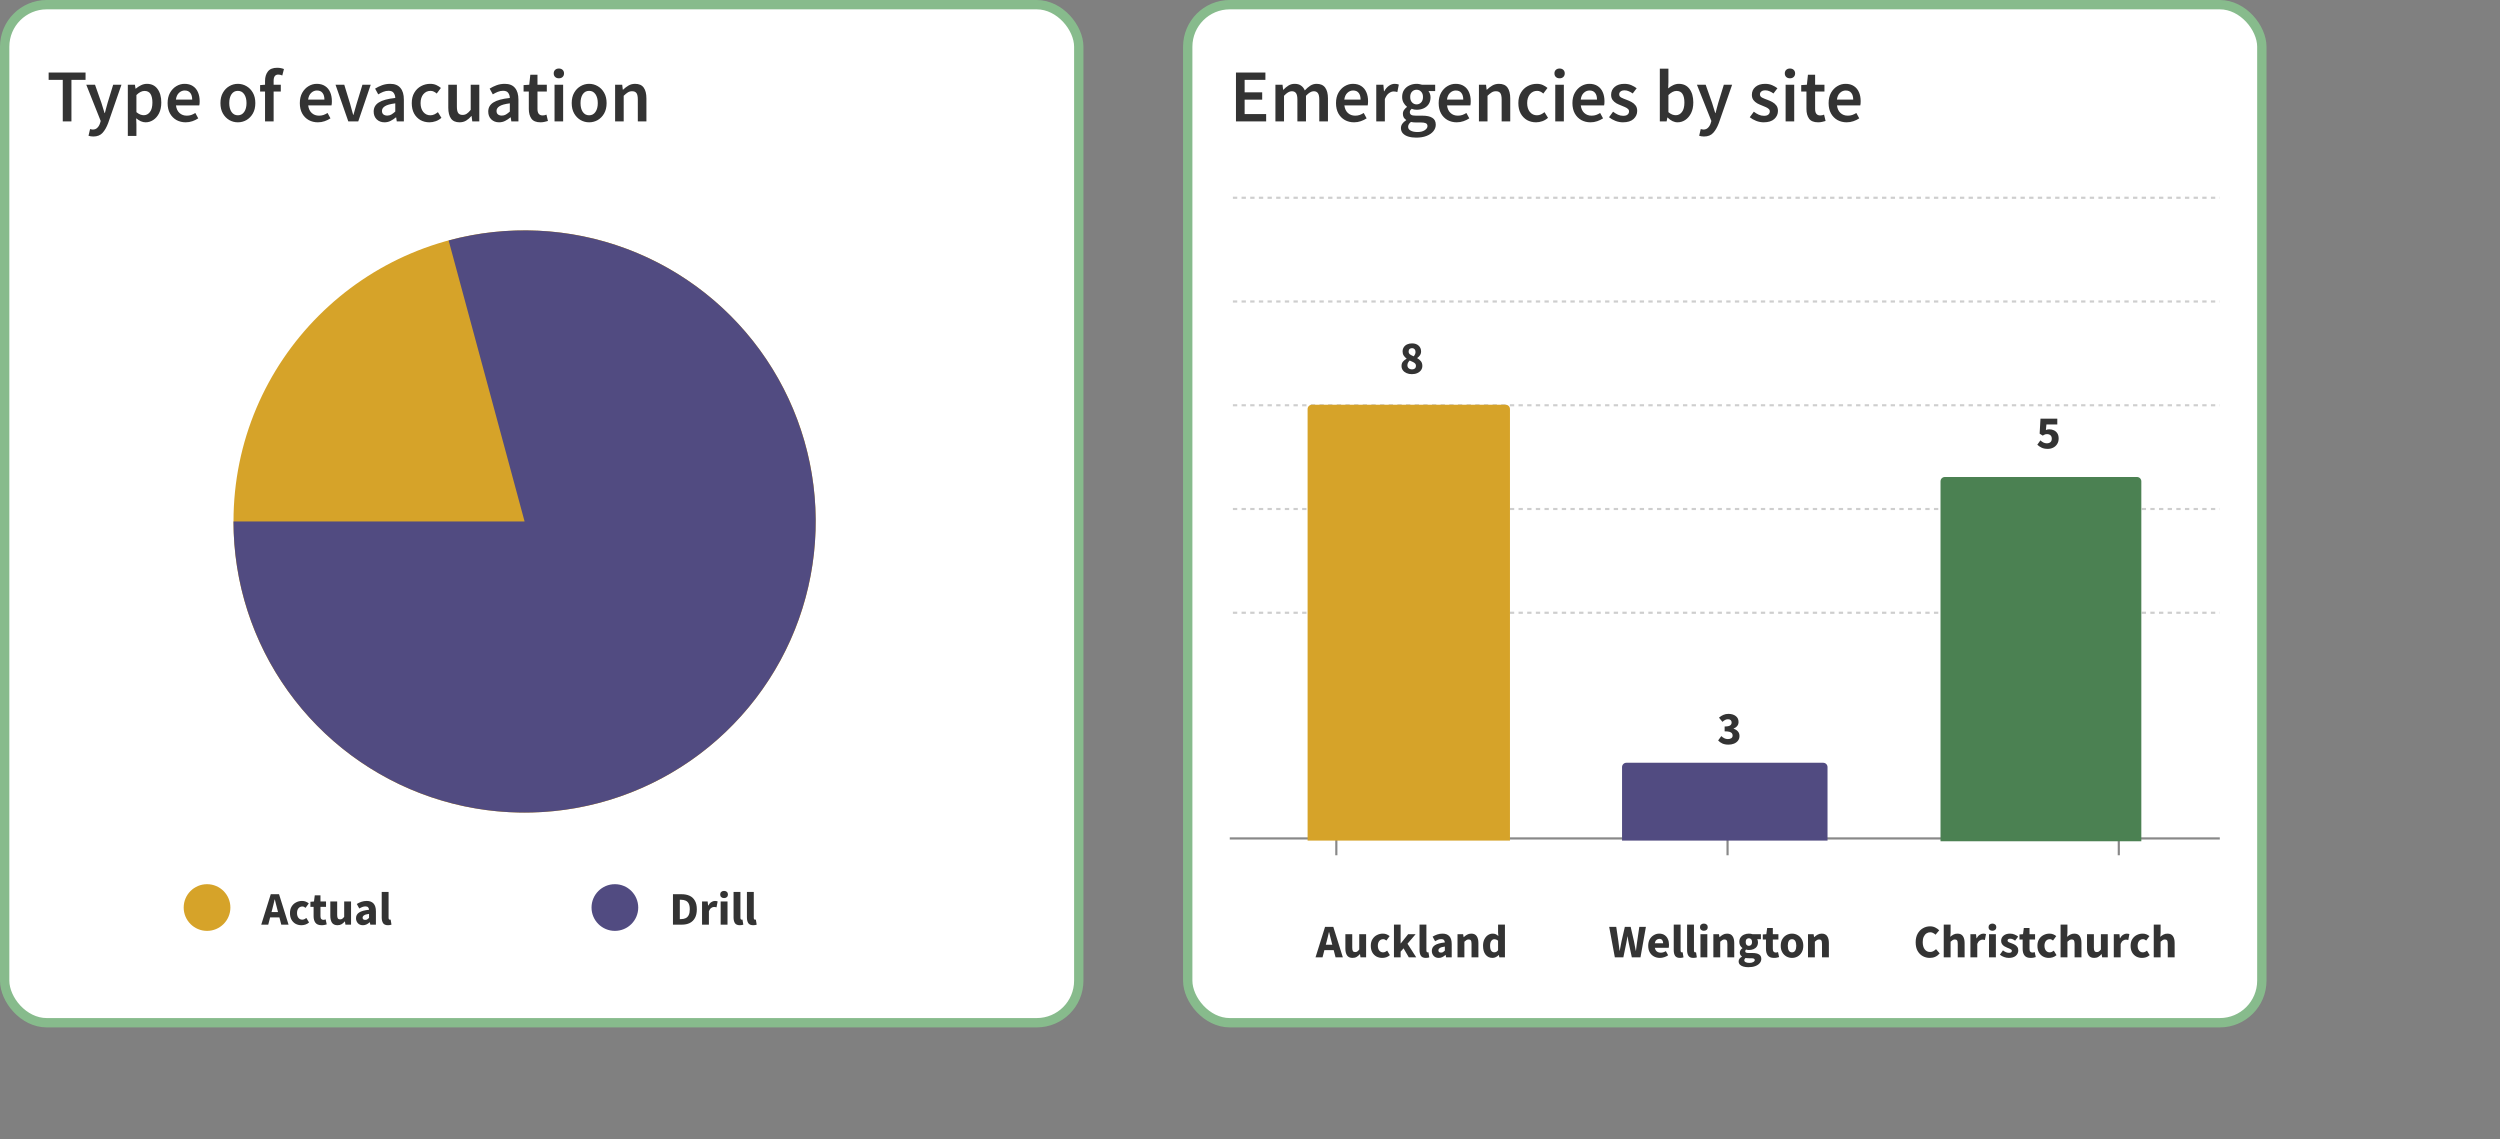 <svg width="803" height="366" viewBox="0 0 803 366" fill="none" xmlns="http://www.w3.org/2000/svg">
<rect x="0" y="0" width="803" height="366" fill="#808080" stroke="none"/>
<rect x="1.5" y="1.5" width="345" height="327" rx="13.5" fill="white"/>
<rect x="1.5" y="1.5" width="345" height="327" rx="13.5" stroke="#87BB8C" stroke-width="3"/>
<path d="M20.16 39V25.656H15.624V23.304H27.48V25.656H22.944V39H20.16ZM29.966 43.848C29.646 43.848 29.366 43.824 29.126 43.776C28.886 43.728 28.654 43.672 28.43 43.608L28.934 41.448C29.046 41.48 29.174 41.512 29.318 41.544C29.478 41.592 29.63 41.616 29.774 41.616C30.398 41.616 30.894 41.424 31.262 41.04C31.646 40.672 31.934 40.192 32.126 39.6L32.342 38.856L27.71 27.216H30.518L32.558 33C32.734 33.512 32.902 34.056 33.062 34.632C33.238 35.192 33.414 35.752 33.59 36.312H33.686C33.83 35.768 33.974 35.216 34.118 34.656C34.278 34.08 34.43 33.528 34.574 33L36.35 27.216H39.014L34.742 39.528C34.246 40.856 33.646 41.904 32.942 42.672C32.238 43.456 31.246 43.848 29.966 43.848ZM41.057 43.656V27.216H43.337L43.529 28.464H43.625C44.121 28.048 44.673 27.688 45.281 27.384C45.905 27.08 46.537 26.928 47.177 26.928C48.649 26.928 49.785 27.472 50.585 28.56C51.401 29.648 51.809 31.104 51.809 32.928C51.809 34.272 51.569 35.424 51.089 36.384C50.609 37.328 49.985 38.048 49.217 38.544C48.465 39.04 47.649 39.288 46.769 39.288C46.257 39.288 45.745 39.176 45.233 38.952C44.721 38.712 44.225 38.392 43.745 37.992L43.817 39.96V43.656H41.057ZM46.193 37.008C46.977 37.008 47.633 36.664 48.161 35.976C48.689 35.288 48.953 34.28 48.953 32.952C48.953 31.768 48.753 30.848 48.353 30.192C47.953 29.536 47.305 29.208 46.409 29.208C45.577 29.208 44.713 29.648 43.817 30.528V36.024C44.249 36.376 44.665 36.632 45.065 36.792C45.465 36.936 45.841 37.008 46.193 37.008ZM59.644 39.288C58.556 39.288 57.572 39.048 56.692 38.568C55.812 38.072 55.116 37.368 54.604 36.456C54.092 35.528 53.836 34.416 53.836 33.12C53.836 31.84 54.092 30.736 54.604 29.808C55.132 28.88 55.812 28.168 56.644 27.672C57.476 27.176 58.348 26.928 59.26 26.928C60.332 26.928 61.228 27.168 61.948 27.648C62.668 28.112 63.212 28.768 63.58 29.616C63.948 30.448 64.132 31.416 64.132 32.52C64.132 33.096 64.092 33.544 64.012 33.864H56.524C56.652 34.904 57.028 35.712 57.652 36.288C58.276 36.864 59.06 37.152 60.004 37.152C60.516 37.152 60.988 37.08 61.42 36.936C61.868 36.776 62.308 36.56 62.74 36.288L63.676 38.016C63.116 38.384 62.492 38.688 61.804 38.928C61.116 39.168 60.396 39.288 59.644 39.288ZM56.5 31.992H61.732C61.732 31.08 61.532 30.368 61.132 29.856C60.732 29.328 60.132 29.064 59.332 29.064C58.644 29.064 58.028 29.32 57.484 29.832C56.956 30.328 56.628 31.048 56.5 31.992ZM76.396 39.288C75.42 39.288 74.508 39.048 73.66 38.568C72.812 38.072 72.124 37.368 71.596 36.456C71.068 35.528 70.804 34.416 70.804 33.12C70.804 31.808 71.068 30.696 71.596 29.784C72.124 28.856 72.812 28.152 73.66 27.672C74.508 27.176 75.42 26.928 76.396 26.928C77.388 26.928 78.308 27.176 79.156 27.672C80.004 28.152 80.692 28.856 81.22 29.784C81.748 30.696 82.012 31.808 82.012 33.12C82.012 34.416 81.748 35.528 81.22 36.456C80.692 37.368 80.004 38.072 79.156 38.568C78.308 39.048 77.388 39.288 76.396 39.288ZM76.396 37.032C77.26 37.032 77.94 36.672 78.436 35.952C78.932 35.232 79.18 34.288 79.18 33.12C79.18 31.936 78.932 30.984 78.436 30.264C77.94 29.544 77.26 29.184 76.396 29.184C75.532 29.184 74.852 29.544 74.356 30.264C73.876 30.984 73.636 31.936 73.636 33.12C73.636 34.288 73.876 35.232 74.356 35.952C74.852 36.672 75.532 37.032 76.396 37.032ZM85.13 39V29.4H83.546V27.336L85.13 27.216V25.992C85.13 24.76 85.434 23.752 86.042 22.968C86.65 22.168 87.65 21.768 89.042 21.768C89.458 21.768 89.858 21.808 90.242 21.888C90.626 21.968 90.946 22.064 91.202 22.176L90.674 24.24C90.242 24.048 89.81 23.952 89.378 23.952C88.386 23.952 87.89 24.616 87.89 25.944V27.216H90.194V29.4H87.89V39H85.13ZM102.112 39.288C101.024 39.288 100.04 39.048 99.16 38.568C98.28 38.072 97.584 37.368 97.072 36.456C96.56 35.528 96.304 34.416 96.304 33.12C96.304 31.84 96.56 30.736 97.072 29.808C97.6 28.88 98.28 28.168 99.112 27.672C99.944 27.176 100.816 26.928 101.728 26.928C102.8 26.928 103.696 27.168 104.416 27.648C105.136 28.112 105.68 28.768 106.048 29.616C106.416 30.448 106.6 31.416 106.6 32.52C106.6 33.096 106.56 33.544 106.48 33.864H98.992C99.12 34.904 99.496 35.712 100.12 36.288C100.744 36.864 101.528 37.152 102.472 37.152C102.984 37.152 103.456 37.08 103.888 36.936C104.336 36.776 104.776 36.56 105.208 36.288L106.144 38.016C105.584 38.384 104.96 38.688 104.272 38.928C103.584 39.168 102.864 39.288 102.112 39.288ZM98.968 31.992H104.2C104.2 31.08 104 30.368 103.6 29.856C103.2 29.328 102.6 29.064 101.8 29.064C101.112 29.064 100.496 29.32 99.952 29.832C99.424 30.328 99.096 31.048 98.968 31.992ZM111.876 39L107.772 27.216H110.58L112.452 33.336C112.612 33.912 112.772 34.496 112.932 35.088C113.108 35.68 113.276 36.28 113.436 36.888H113.532C113.708 36.28 113.876 35.68 114.036 35.088C114.212 34.496 114.38 33.912 114.54 33.336L116.412 27.216H119.076L115.068 39H111.876ZM123.506 39.288C122.482 39.288 121.642 38.968 120.986 38.328C120.346 37.688 120.026 36.856 120.026 35.832C120.026 34.568 120.578 33.592 121.682 32.904C122.786 32.2 124.546 31.72 126.962 31.464C126.946 30.84 126.778 30.304 126.458 29.856C126.154 29.392 125.602 29.16 124.802 29.16C124.226 29.16 123.658 29.272 123.098 29.496C122.554 29.72 122.018 29.992 121.49 30.312L120.482 28.464C121.138 28.048 121.874 27.688 122.69 27.384C123.522 27.08 124.402 26.928 125.33 26.928C126.802 26.928 127.898 27.368 128.618 28.248C129.354 29.112 129.722 30.368 129.722 32.016V39H127.442L127.25 37.704H127.154C126.626 38.152 126.058 38.528 125.45 38.832C124.858 39.136 124.21 39.288 123.506 39.288ZM124.394 37.128C124.874 37.128 125.306 37.016 125.69 36.792C126.09 36.552 126.514 36.232 126.962 35.832V33.192C125.362 33.4 124.25 33.712 123.626 34.128C123.002 34.528 122.69 35.024 122.69 35.616C122.69 36.144 122.85 36.528 123.17 36.768C123.49 37.008 123.898 37.128 124.394 37.128ZM137.945 39.288C136.873 39.288 135.905 39.048 135.041 38.568C134.193 38.072 133.513 37.368 133.001 36.456C132.505 35.528 132.257 34.416 132.257 33.12C132.257 31.808 132.529 30.696 133.073 29.784C133.617 28.856 134.337 28.152 135.233 27.672C136.145 27.176 137.121 26.928 138.161 26.928C138.913 26.928 139.569 27.056 140.129 27.312C140.689 27.568 141.185 27.88 141.617 28.248L140.273 30.048C139.969 29.776 139.657 29.568 139.337 29.424C139.017 29.264 138.673 29.184 138.305 29.184C137.361 29.184 136.585 29.544 135.977 30.264C135.385 30.984 135.089 31.936 135.089 33.12C135.089 34.288 135.377 35.232 135.953 35.952C136.545 36.672 137.305 37.032 138.233 37.032C138.697 37.032 139.129 36.936 139.529 36.744C139.945 36.536 140.321 36.296 140.657 36.024L141.785 37.848C141.241 38.328 140.633 38.688 139.961 38.928C139.289 39.168 138.617 39.288 137.945 39.288ZM147.615 39.288C146.351 39.288 145.431 38.88 144.855 38.064C144.279 37.248 143.991 36.096 143.991 34.608V27.216H146.751V34.248C146.751 35.224 146.895 35.912 147.183 36.312C147.471 36.712 147.935 36.912 148.575 36.912C149.087 36.912 149.535 36.784 149.919 36.528C150.319 36.272 150.743 35.856 151.191 35.28V27.216H153.951V39H151.695L151.479 37.272H151.407C150.895 37.88 150.335 38.368 149.727 38.736C149.119 39.104 148.415 39.288 147.615 39.288ZM160.303 39.288C159.279 39.288 158.439 38.968 157.783 38.328C157.143 37.688 156.823 36.856 156.823 35.832C156.823 34.568 157.375 33.592 158.479 32.904C159.583 32.2 161.343 31.72 163.759 31.464C163.743 30.84 163.575 30.304 163.255 29.856C162.951 29.392 162.399 29.16 161.599 29.16C161.023 29.16 160.455 29.272 159.895 29.496C159.351 29.72 158.815 29.992 158.287 30.312L157.279 28.464C157.935 28.048 158.671 27.688 159.487 27.384C160.319 27.08 161.199 26.928 162.127 26.928C163.599 26.928 164.695 27.368 165.415 28.248C166.151 29.112 166.519 30.368 166.519 32.016V39H164.239L164.047 37.704H163.951C163.423 38.152 162.855 38.528 162.247 38.832C161.655 39.136 161.007 39.288 160.303 39.288ZM161.191 37.128C161.671 37.128 162.103 37.016 162.487 36.792C162.887 36.552 163.311 36.232 163.759 35.832V33.192C162.159 33.4 161.047 33.712 160.423 34.128C159.799 34.528 159.487 35.024 159.487 35.616C159.487 36.144 159.647 36.528 159.967 36.768C160.287 37.008 160.695 37.128 161.191 37.128ZM173.599 39.288C172.239 39.288 171.271 38.896 170.695 38.112C170.135 37.312 169.855 36.28 169.855 35.016V29.4H168.175V27.336L169.999 27.216L170.335 24H172.639V27.216H175.639V29.4H172.639V35.016C172.639 36.392 173.191 37.08 174.295 37.08C174.503 37.08 174.719 37.056 174.943 37.008C175.167 36.944 175.359 36.88 175.519 36.816L175.999 38.856C175.679 38.968 175.311 39.064 174.895 39.144C174.495 39.24 174.063 39.288 173.599 39.288ZM178.119 39V27.216H180.879V39H178.119ZM179.511 25.152C179.015 25.152 178.615 25.008 178.311 24.72C178.007 24.432 177.855 24.048 177.855 23.568C177.855 23.104 178.007 22.728 178.311 22.44C178.615 22.152 179.015 22.008 179.511 22.008C180.007 22.008 180.407 22.152 180.711 22.44C181.015 22.728 181.167 23.104 181.167 23.568C181.167 24.048 181.015 24.432 180.711 24.72C180.407 25.008 180.007 25.152 179.511 25.152ZM189.224 39.288C188.248 39.288 187.336 39.048 186.488 38.568C185.64 38.072 184.952 37.368 184.424 36.456C183.896 35.528 183.632 34.416 183.632 33.12C183.632 31.808 183.896 30.696 184.424 29.784C184.952 28.856 185.64 28.152 186.488 27.672C187.336 27.176 188.248 26.928 189.224 26.928C190.216 26.928 191.136 27.176 191.984 27.672C192.832 28.152 193.52 28.856 194.048 29.784C194.576 30.696 194.84 31.808 194.84 33.12C194.84 34.416 194.576 35.528 194.048 36.456C193.52 37.368 192.832 38.072 191.984 38.568C191.136 39.048 190.216 39.288 189.224 39.288ZM189.224 37.032C190.088 37.032 190.768 36.672 191.264 35.952C191.76 35.232 192.008 34.288 192.008 33.12C192.008 31.936 191.76 30.984 191.264 30.264C190.768 29.544 190.088 29.184 189.224 29.184C188.36 29.184 187.68 29.544 187.184 30.264C186.704 30.984 186.464 31.936 186.464 33.12C186.464 34.288 186.704 35.232 187.184 35.952C187.68 36.672 188.36 37.032 189.224 37.032ZM197.572 39V27.216H199.852L200.044 28.8H200.14C200.668 28.288 201.244 27.848 201.868 27.48C202.492 27.112 203.204 26.928 204.004 26.928C205.268 26.928 206.188 27.336 206.764 28.152C207.34 28.968 207.628 30.12 207.628 31.608V39H204.868V31.968C204.868 30.992 204.724 30.304 204.436 29.904C204.148 29.504 203.676 29.304 203.02 29.304C202.508 29.304 202.052 29.432 201.652 29.688C201.268 29.928 200.828 30.288 200.332 30.768V39H197.572Z" fill="#333333"/>
<circle cx="66.5" cy="291.5" r="7.5" fill="#D6A329"/>
<path d="M87.45 292.05L87.21 292.95H89.295L89.07 292.05C88.94 291.56 88.805 291.04 88.665 290.49C88.535 289.94 88.405 289.41 88.275 288.9H88.215C88.095 289.42 87.97 289.955 87.84 290.505C87.72 291.045 87.59 291.56 87.45 292.05ZM83.91 297L86.97 287.22H89.625L92.685 297H90.345L89.745 294.675H86.76L86.16 297H83.91ZM96.814 297.18C96.124 297.18 95.499 297.03 94.939 296.73C94.389 296.42 93.949 295.975 93.619 295.395C93.299 294.805 93.139 294.1 93.139 293.28C93.139 292.45 93.319 291.745 93.679 291.165C94.039 290.585 94.514 290.145 95.104 289.845C95.694 289.535 96.329 289.38 97.009 289.38C97.469 289.38 97.874 289.455 98.224 289.605C98.584 289.755 98.904 289.945 99.184 290.175L98.149 291.6C97.799 291.31 97.464 291.165 97.144 291.165C96.614 291.165 96.189 291.355 95.869 291.735C95.559 292.115 95.404 292.63 95.404 293.28C95.404 293.92 95.559 294.435 95.869 294.825C96.189 295.205 96.589 295.395 97.069 295.395C97.309 295.395 97.544 295.345 97.774 295.245C98.004 295.135 98.214 295.005 98.404 294.855L99.274 296.295C98.904 296.615 98.504 296.845 98.074 296.985C97.644 297.115 97.224 297.18 96.814 297.18ZM103.294 297.18C102.374 297.18 101.714 296.915 101.314 296.385C100.924 295.855 100.729 295.16 100.729 294.3V291.285H99.709V289.65L100.849 289.56L101.104 287.58H102.934V289.56H104.719V291.285H102.934V294.27C102.934 294.69 103.019 294.995 103.189 295.185C103.369 295.365 103.604 295.455 103.894 295.455C104.014 295.455 104.134 295.44 104.254 295.41C104.384 295.38 104.499 295.345 104.599 295.305L104.944 296.91C104.754 296.97 104.519 297.03 104.239 297.09C103.969 297.15 103.654 297.18 103.294 297.18ZM108.406 297.18C107.596 297.18 107.006 296.915 106.636 296.385C106.276 295.845 106.096 295.11 106.096 294.18V289.56H108.301V293.895C108.301 294.425 108.376 294.795 108.526 295.005C108.676 295.205 108.911 295.305 109.231 295.305C109.511 295.305 109.746 295.24 109.936 295.11C110.126 294.98 110.331 294.77 110.551 294.48V289.56H112.756V297H110.956L110.791 295.965H110.746C110.436 296.335 110.096 296.63 109.726 296.85C109.356 297.07 108.916 297.18 108.406 297.18ZM116.572 297.18C115.892 297.18 115.352 296.965 114.952 296.535C114.552 296.095 114.352 295.56 114.352 294.93C114.352 294.15 114.682 293.54 115.342 293.1C116.002 292.66 117.067 292.365 118.537 292.215C118.517 291.885 118.417 291.625 118.237 291.435C118.067 291.235 117.777 291.135 117.367 291.135C117.057 291.135 116.742 291.195 116.422 291.315C116.102 291.435 115.762 291.6 115.402 291.81L114.607 290.355C115.077 290.065 115.577 289.83 116.107 289.65C116.647 289.47 117.207 289.38 117.787 289.38C118.737 289.38 119.467 289.655 119.977 290.205C120.487 290.755 120.742 291.6 120.742 292.74V297H118.942L118.792 296.235H118.732C118.422 296.515 118.087 296.745 117.727 296.925C117.377 297.095 116.992 297.18 116.572 297.18ZM117.322 295.47C117.572 295.47 117.787 295.415 117.967 295.305C118.157 295.185 118.347 295.03 118.537 294.84V293.535C117.757 293.635 117.217 293.795 116.917 294.015C116.617 294.225 116.467 294.475 116.467 294.765C116.467 295.005 116.542 295.185 116.692 295.305C116.852 295.415 117.062 295.47 117.322 295.47ZM124.632 297.18C123.872 297.18 123.342 296.955 123.042 296.505C122.752 296.045 122.607 295.44 122.607 294.69V286.485H124.812V294.78C124.812 295.01 124.852 295.17 124.932 295.26C125.022 295.35 125.112 295.395 125.202 295.395C125.252 295.395 125.292 295.395 125.322 295.395C125.362 295.385 125.412 295.375 125.472 295.365L125.742 297C125.622 297.05 125.467 297.09 125.277 297.12C125.097 297.16 124.882 297.18 124.632 297.18Z" fill="#333333"/>
<circle cx="197.5" cy="291.5" r="7.5" fill="#514B81"/>
<path d="M216.155 297V287.22H218.915C219.915 287.22 220.78 287.39 221.51 287.73C222.24 288.07 222.805 288.6 223.205 289.32C223.615 290.03 223.82 290.945 223.82 292.065C223.82 293.185 223.62 294.11 223.22 294.84C222.82 295.57 222.26 296.115 221.54 296.475C220.83 296.825 219.995 297 219.035 297H216.155ZM218.36 295.215H218.78C219.34 295.215 219.825 295.115 220.235 294.915C220.655 294.715 220.98 294.385 221.21 293.925C221.44 293.465 221.555 292.845 221.555 292.065C221.555 291.285 221.44 290.675 221.21 290.235C220.98 289.785 220.655 289.47 220.235 289.29C219.825 289.1 219.34 289.005 218.78 289.005H218.36V295.215ZM225.496 297V289.56H227.296L227.446 290.865H227.506C227.776 290.365 228.101 289.995 228.481 289.755C228.861 289.505 229.241 289.38 229.621 289.38C229.831 289.38 230.006 289.395 230.146 289.425C230.286 289.445 230.406 289.48 230.506 289.53L230.146 291.435C230.016 291.395 229.886 291.365 229.756 291.345C229.636 291.325 229.496 291.315 229.336 291.315C229.056 291.315 228.761 291.42 228.451 291.63C228.151 291.83 227.901 292.18 227.701 292.68V297H225.496ZM231.473 297V289.56H233.678V297H231.473ZM232.568 288.465C232.198 288.465 231.898 288.36 231.668 288.15C231.438 287.94 231.323 287.66 231.323 287.31C231.323 286.96 231.438 286.68 231.668 286.47C231.898 286.26 232.198 286.155 232.568 286.155C232.938 286.155 233.238 286.26 233.468 286.47C233.698 286.68 233.813 286.96 233.813 287.31C233.813 287.66 233.698 287.94 233.468 288.15C233.238 288.36 232.938 288.465 232.568 288.465ZM237.644 297.18C236.884 297.18 236.354 296.955 236.054 296.505C235.764 296.045 235.619 295.44 235.619 294.69V286.485H237.824V294.78C237.824 295.01 237.864 295.17 237.944 295.26C238.034 295.35 238.124 295.395 238.214 295.395C238.264 295.395 238.304 295.395 238.334 295.395C238.374 295.385 238.424 295.375 238.484 295.365L238.754 297C238.634 297.05 238.479 297.09 238.289 297.12C238.109 297.16 237.894 297.18 237.644 297.18ZM241.936 297.18C241.176 297.18 240.646 296.955 240.346 296.505C240.056 296.045 239.911 295.44 239.911 294.69V286.485H242.116V294.78C242.116 295.01 242.156 295.17 242.236 295.26C242.326 295.35 242.416 295.395 242.506 295.395C242.556 295.395 242.596 295.395 242.626 295.395C242.666 295.385 242.716 295.375 242.776 295.365L243.046 297C242.926 297.05 242.771 297.09 242.581 297.12C242.401 297.16 242.186 297.18 241.936 297.18Z" fill="#333333"/>
<circle cx="168.5" cy="167.5" r="93.5" fill="#D6A329"/>
<path d="M75 167.5C75 187.045 81.125 206.099 92.514 221.983C103.903 237.867 119.983 249.782 138.495 256.055C157.006 262.327 177.018 262.64 195.717 256.951C214.415 251.262 230.861 239.856 242.742 224.336C254.623 208.817 261.342 189.964 261.954 170.429C262.566 150.893 257.041 131.657 246.155 115.424C235.269 99.191 219.57 86.778 201.264 79.929C182.958 73.08 162.967 72.139 144.099 77.24L168.5 167.5L75 167.5Z" fill="#514B81"/>
<rect x="381.5" y="1.5" width="345" height="327" rx="13.5" fill="white"/>
<rect x="381.5" y="1.5" width="345" height="327" rx="13.5" stroke="#87BB8C" stroke-width="3"/>
<path d="M396.992 39V23.304H406.448V25.656H399.776V29.664H405.416V32.016H399.776V36.648H406.688V39H396.992ZM409.666 39V27.216H411.946L412.138 28.824H412.234C412.73 28.296 413.266 27.848 413.842 27.48C414.434 27.112 415.098 26.928 415.834 26.928C416.698 26.928 417.386 27.12 417.898 27.504C418.426 27.872 418.826 28.384 419.098 29.04C419.658 28.432 420.242 27.928 420.85 27.528C421.474 27.128 422.154 26.928 422.89 26.928C424.138 26.928 425.058 27.336 425.65 28.152C426.242 28.968 426.538 30.12 426.538 31.608V39H423.754V31.968C423.754 30.992 423.602 30.304 423.298 29.904C423.01 29.504 422.562 29.304 421.954 29.304C421.218 29.304 420.394 29.792 419.482 30.768V39H416.722V31.968C416.722 30.992 416.57 30.304 416.266 29.904C415.978 29.504 415.522 29.304 414.898 29.304C414.162 29.304 413.338 29.792 412.426 30.768V39H409.666ZM434.933 39.288C433.845 39.288 432.861 39.048 431.981 38.568C431.101 38.072 430.405 37.368 429.893 36.456C429.381 35.528 429.125 34.416 429.125 33.12C429.125 31.84 429.381 30.736 429.893 29.808C430.421 28.88 431.101 28.168 431.933 27.672C432.765 27.176 433.637 26.928 434.549 26.928C435.621 26.928 436.517 27.168 437.237 27.648C437.957 28.112 438.501 28.768 438.869 29.616C439.237 30.448 439.421 31.416 439.421 32.52C439.421 33.096 439.381 33.544 439.301 33.864H431.813C431.941 34.904 432.317 35.712 432.941 36.288C433.565 36.864 434.349 37.152 435.293 37.152C435.805 37.152 436.277 37.08 436.709 36.936C437.157 36.776 437.597 36.56 438.029 36.288L438.965 38.016C438.405 38.384 437.781 38.688 437.093 38.928C436.405 39.168 435.685 39.288 434.933 39.288ZM431.789 31.992H437.021C437.021 31.08 436.821 30.368 436.421 29.856C436.021 29.328 435.421 29.064 434.621 29.064C433.933 29.064 433.317 29.32 432.773 29.832C432.245 30.328 431.917 31.048 431.789 31.992ZM442.057 39V27.216H444.337L444.529 29.304H444.625C445.041 28.536 445.545 27.952 446.137 27.552C446.729 27.136 447.337 26.928 447.961 26.928C448.521 26.928 448.969 27.008 449.305 27.168L448.825 29.568C448.617 29.504 448.425 29.456 448.249 29.424C448.073 29.392 447.857 29.376 447.601 29.376C447.137 29.376 446.649 29.56 446.137 29.928C445.625 30.28 445.185 30.904 444.817 31.8V39H442.057ZM454.879 44.208C453.951 44.208 453.111 44.096 452.359 43.872C451.623 43.648 451.039 43.304 450.607 42.84C450.191 42.392 449.983 41.824 449.983 41.136C449.983 40.16 450.543 39.32 451.663 38.616V38.52C451.359 38.328 451.103 38.072 450.895 37.752C450.703 37.432 450.607 37.032 450.607 36.552C450.607 36.088 450.735 35.672 450.991 35.304C451.263 34.92 451.567 34.608 451.903 34.368V34.272C451.503 33.968 451.143 33.544 450.823 33C450.519 32.456 450.367 31.84 450.367 31.152C450.367 30.24 450.583 29.472 451.015 28.848C451.447 28.224 452.015 27.752 452.719 27.432C453.439 27.096 454.207 26.928 455.023 26.928C455.343 26.928 455.647 26.96 455.935 27.024C456.239 27.072 456.511 27.136 456.751 27.216H460.975V29.256H458.815C459.007 29.48 459.167 29.768 459.295 30.12C459.423 30.456 459.487 30.832 459.487 31.248C459.487 32.112 459.287 32.848 458.887 33.456C458.487 34.048 457.951 34.496 457.279 34.8C456.607 35.104 455.855 35.256 455.023 35.256C454.767 35.256 454.503 35.232 454.231 35.184C453.959 35.136 453.687 35.056 453.415 34.944C453.239 35.104 453.095 35.264 452.983 35.424C452.887 35.584 452.839 35.8 452.839 36.072C452.839 36.408 452.975 36.672 453.247 36.864C453.535 37.056 454.039 37.152 454.759 37.152H456.847C458.271 37.152 459.343 37.384 460.063 37.848C460.799 38.296 461.167 39.032 461.167 40.056C461.167 40.824 460.911 41.52 460.399 42.144C459.887 42.784 459.159 43.288 458.215 43.656C457.271 44.024 456.159 44.208 454.879 44.208ZM455.023 33.528C455.583 33.528 456.063 33.32 456.463 32.904C456.863 32.488 457.063 31.904 457.063 31.152C457.063 30.416 456.863 29.848 456.463 29.448C456.079 29.032 455.599 28.824 455.023 28.824C454.447 28.824 453.959 29.024 453.559 29.424C453.159 29.824 452.959 30.4 452.959 31.152C452.959 31.904 453.159 32.488 453.559 32.904C453.959 33.32 454.447 33.528 455.023 33.528ZM455.311 42.408C456.255 42.408 457.023 42.216 457.615 41.832C458.207 41.448 458.503 41.008 458.503 40.512C458.503 40.048 458.319 39.736 457.951 39.576C457.599 39.416 457.087 39.336 456.415 39.336H454.807C454.167 39.336 453.631 39.28 453.199 39.168C452.591 39.632 452.287 40.152 452.287 40.728C452.287 41.256 452.559 41.664 453.103 41.952C453.647 42.256 454.383 42.408 455.311 42.408ZM467.909 39.288C466.821 39.288 465.837 39.048 464.957 38.568C464.077 38.072 463.381 37.368 462.869 36.456C462.357 35.528 462.101 34.416 462.101 33.12C462.101 31.84 462.357 30.736 462.869 29.808C463.397 28.88 464.077 28.168 464.909 27.672C465.741 27.176 466.613 26.928 467.525 26.928C468.597 26.928 469.493 27.168 470.213 27.648C470.933 28.112 471.477 28.768 471.845 29.616C472.213 30.448 472.397 31.416 472.397 32.52C472.397 33.096 472.357 33.544 472.277 33.864H464.789C464.917 34.904 465.293 35.712 465.917 36.288C466.541 36.864 467.325 37.152 468.269 37.152C468.781 37.152 469.253 37.08 469.685 36.936C470.133 36.776 470.573 36.56 471.005 36.288L471.941 38.016C471.381 38.384 470.757 38.688 470.069 38.928C469.381 39.168 468.661 39.288 467.909 39.288ZM464.765 31.992H469.997C469.997 31.08 469.797 30.368 469.397 29.856C468.997 29.328 468.397 29.064 467.597 29.064C466.909 29.064 466.293 29.32 465.749 29.832C465.221 30.328 464.893 31.048 464.765 31.992ZM475.033 39V27.216H477.313L477.505 28.8H477.601C478.129 28.288 478.705 27.848 479.329 27.48C479.953 27.112 480.665 26.928 481.465 26.928C482.729 26.928 483.649 27.336 484.225 28.152C484.801 28.968 485.089 30.12 485.089 31.608V39H482.329V31.968C482.329 30.992 482.185 30.304 481.897 29.904C481.609 29.504 481.137 29.304 480.481 29.304C479.969 29.304 479.513 29.432 479.113 29.688C478.729 29.928 478.289 30.288 477.793 30.768V39H475.033ZM493.383 39.288C492.311 39.288 491.343 39.048 490.479 38.568C489.631 38.072 488.951 37.368 488.439 36.456C487.943 35.528 487.695 34.416 487.695 33.12C487.695 31.808 487.967 30.696 488.511 29.784C489.055 28.856 489.775 28.152 490.671 27.672C491.583 27.176 492.559 26.928 493.599 26.928C494.351 26.928 495.007 27.056 495.567 27.312C496.127 27.568 496.623 27.88 497.055 28.248L495.711 30.048C495.407 29.776 495.095 29.568 494.775 29.424C494.455 29.264 494.111 29.184 493.743 29.184C492.799 29.184 492.023 29.544 491.415 30.264C490.823 30.984 490.527 31.936 490.527 33.12C490.527 34.288 490.815 35.232 491.391 35.952C491.983 36.672 492.743 37.032 493.671 37.032C494.135 37.032 494.567 36.936 494.967 36.744C495.383 36.536 495.759 36.296 496.095 36.024L497.223 37.848C496.679 38.328 496.071 38.688 495.399 38.928C494.727 39.168 494.055 39.288 493.383 39.288ZM499.549 39V27.216H502.309V39H499.549ZM500.941 25.152C500.445 25.152 500.045 25.008 499.741 24.72C499.437 24.432 499.285 24.048 499.285 23.568C499.285 23.104 499.437 22.728 499.741 22.44C500.045 22.152 500.445 22.008 500.941 22.008C501.437 22.008 501.837 22.152 502.141 22.44C502.445 22.728 502.597 23.104 502.597 23.568C502.597 24.048 502.445 24.432 502.141 24.72C501.837 25.008 501.437 25.152 500.941 25.152ZM510.87 39.288C509.782 39.288 508.798 39.048 507.918 38.568C507.038 38.072 506.342 37.368 505.83 36.456C505.318 35.528 505.062 34.416 505.062 33.12C505.062 31.84 505.318 30.736 505.83 29.808C506.358 28.88 507.038 28.168 507.87 27.672C508.702 27.176 509.574 26.928 510.486 26.928C511.558 26.928 512.454 27.168 513.174 27.648C513.894 28.112 514.438 28.768 514.806 29.616C515.174 30.448 515.358 31.416 515.358 32.52C515.358 33.096 515.318 33.544 515.238 33.864H507.75C507.878 34.904 508.254 35.712 508.878 36.288C509.502 36.864 510.286 37.152 511.23 37.152C511.742 37.152 512.214 37.08 512.646 36.936C513.094 36.776 513.534 36.56 513.966 36.288L514.902 38.016C514.342 38.384 513.718 38.688 513.03 38.928C512.342 39.168 511.622 39.288 510.87 39.288ZM507.726 31.992H512.958C512.958 31.08 512.758 30.368 512.358 29.856C511.958 29.328 511.358 29.064 510.558 29.064C509.87 29.064 509.254 29.32 508.71 29.832C508.182 30.328 507.854 31.048 507.726 31.992ZM521.282 39.288C520.482 39.288 519.682 39.136 518.882 38.832C518.082 38.512 517.394 38.12 516.818 37.656L518.114 35.88C518.642 36.28 519.17 36.6 519.698 36.84C520.226 37.08 520.786 37.2 521.378 37.2C522.018 37.2 522.49 37.064 522.794 36.792C523.098 36.52 523.25 36.184 523.25 35.784C523.25 35.448 523.122 35.176 522.866 34.968C522.626 34.744 522.314 34.552 521.93 34.392C521.546 34.216 521.146 34.048 520.73 33.888C520.218 33.696 519.706 33.464 519.194 33.192C518.698 32.904 518.29 32.544 517.97 32.112C517.65 31.664 517.49 31.112 517.49 30.456C517.49 29.416 517.874 28.568 518.642 27.912C519.41 27.256 520.45 26.928 521.762 26.928C522.594 26.928 523.338 27.072 523.994 27.36C524.65 27.648 525.218 27.976 525.698 28.344L524.426 30.024C524.01 29.72 523.586 29.48 523.154 29.304C522.738 29.112 522.298 29.016 521.834 29.016C521.242 29.016 520.802 29.144 520.514 29.4C520.226 29.64 520.082 29.944 520.082 30.312C520.082 30.776 520.322 31.128 520.802 31.368C521.282 31.608 521.842 31.84 522.482 32.064C523.026 32.256 523.554 32.496 524.066 32.784C524.578 33.056 525.002 33.416 525.338 33.864C525.69 34.312 525.866 34.904 525.866 35.64C525.866 36.648 525.474 37.512 524.69 38.232C523.906 38.936 522.77 39.288 521.282 39.288ZM538.847 39.288C537.727 39.288 536.655 38.776 535.631 37.752H535.559L535.319 39H533.135V22.056H535.895V26.424L535.823 28.392C536.319 27.96 536.863 27.608 537.455 27.336C538.047 27.064 538.639 26.928 539.231 26.928C540.703 26.928 541.847 27.472 542.663 28.56C543.479 29.648 543.887 31.096 543.887 32.904C543.887 34.248 543.647 35.4 543.167 36.36C542.687 37.304 542.063 38.032 541.295 38.544C540.543 39.04 539.727 39.288 538.847 39.288ZM538.271 37.008C539.055 37.008 539.711 36.664 540.239 35.976C540.767 35.288 541.031 34.28 541.031 32.952C541.031 31.768 540.831 30.848 540.431 30.192C540.031 29.536 539.383 29.208 538.487 29.208C537.655 29.208 536.791 29.648 535.895 30.528V36.024C536.311 36.376 536.719 36.632 537.119 36.792C537.535 36.936 537.919 37.008 538.271 37.008ZM547.31 43.848C546.99 43.848 546.71 43.824 546.47 43.776C546.23 43.728 545.998 43.672 545.774 43.608L546.278 41.448C546.39 41.48 546.518 41.512 546.662 41.544C546.822 41.592 546.974 41.616 547.118 41.616C547.742 41.616 548.238 41.424 548.606 41.04C548.99 40.672 549.278 40.192 549.47 39.6L549.686 38.856L545.054 27.216H547.862L549.902 33C550.078 33.512 550.246 34.056 550.406 34.632C550.582 35.192 550.758 35.752 550.934 36.312H551.03C551.174 35.768 551.318 35.216 551.462 34.656C551.622 34.08 551.774 33.528 551.918 33L553.694 27.216H556.358L552.086 39.528C551.59 40.856 550.99 41.904 550.286 42.672C549.582 43.456 548.59 43.848 547.31 43.848ZM566.493 39.288C565.693 39.288 564.893 39.136 564.093 38.832C563.293 38.512 562.605 38.12 562.029 37.656L563.325 35.88C563.853 36.28 564.381 36.6 564.909 36.84C565.437 37.08 565.997 37.2 566.589 37.2C567.229 37.2 567.701 37.064 568.005 36.792C568.309 36.52 568.461 36.184 568.461 35.784C568.461 35.448 568.333 35.176 568.077 34.968C567.837 34.744 567.525 34.552 567.141 34.392C566.757 34.216 566.357 34.048 565.941 33.888C565.429 33.696 564.917 33.464 564.405 33.192C563.909 32.904 563.501 32.544 563.181 32.112C562.861 31.664 562.701 31.112 562.701 30.456C562.701 29.416 563.085 28.568 563.853 27.912C564.621 27.256 565.661 26.928 566.973 26.928C567.805 26.928 568.549 27.072 569.205 27.36C569.861 27.648 570.429 27.976 570.909 28.344L569.637 30.024C569.221 29.72 568.797 29.48 568.365 29.304C567.949 29.112 567.509 29.016 567.045 29.016C566.453 29.016 566.013 29.144 565.725 29.4C565.437 29.64 565.293 29.944 565.293 30.312C565.293 30.776 565.533 31.128 566.013 31.368C566.493 31.608 567.053 31.84 567.693 32.064C568.237 32.256 568.765 32.496 569.277 32.784C569.789 33.056 570.213 33.416 570.549 33.864C570.901 34.312 571.077 34.904 571.077 35.64C571.077 36.648 570.685 37.512 569.901 38.232C569.117 38.936 567.981 39.288 566.493 39.288ZM573.541 39V27.216H576.301V39H573.541ZM574.933 25.152C574.437 25.152 574.037 25.008 573.733 24.72C573.429 24.432 573.277 24.048 573.277 23.568C573.277 23.104 573.429 22.728 573.733 22.44C574.037 22.152 574.437 22.008 574.933 22.008C575.429 22.008 575.829 22.152 576.133 22.44C576.437 22.728 576.589 23.104 576.589 23.568C576.589 24.048 576.437 24.432 576.133 24.72C575.829 25.008 575.429 25.152 574.933 25.152ZM583.974 39.288C582.614 39.288 581.646 38.896 581.07 38.112C580.51 37.312 580.23 36.28 580.23 35.016V29.4H578.55V27.336L580.374 27.216L580.71 24H583.014V27.216H586.014V29.4H583.014V35.016C583.014 36.392 583.566 37.08 584.67 37.08C584.878 37.08 585.094 37.056 585.318 37.008C585.542 36.944 585.734 36.88 585.894 36.816L586.374 38.856C586.054 38.968 585.686 39.064 585.27 39.144C584.87 39.24 584.438 39.288 583.974 39.288ZM593.159 39.288C592.071 39.288 591.087 39.048 590.207 38.568C589.327 38.072 588.631 37.368 588.119 36.456C587.607 35.528 587.351 34.416 587.351 33.12C587.351 31.84 587.607 30.736 588.119 29.808C588.647 28.88 589.327 28.168 590.159 27.672C590.991 27.176 591.863 26.928 592.775 26.928C593.847 26.928 594.743 27.168 595.463 27.648C596.183 28.112 596.727 28.768 597.095 29.616C597.463 30.448 597.647 31.416 597.647 32.52C597.647 33.096 597.607 33.544 597.527 33.864H590.039C590.167 34.904 590.543 35.712 591.167 36.288C591.791 36.864 592.575 37.152 593.519 37.152C594.031 37.152 594.503 37.08 594.935 36.936C595.383 36.776 595.823 36.56 596.255 36.288L597.191 38.016C596.631 38.384 596.007 38.688 595.319 38.928C594.631 39.168 593.911 39.288 593.159 39.288ZM590.015 31.992H595.247C595.247 31.08 595.047 30.368 594.647 29.856C594.247 29.328 593.647 29.064 592.847 29.064C592.159 29.064 591.543 29.32 590.999 29.832C590.471 30.328 590.143 31.048 590.015 31.992Z" fill="#333333"/>
<g clip-path="url(#clip0_7414_1609)">
<line x1="429.228" y1="269.65" x2="429.228" y2="275.205" stroke="#888888" stroke-width="0.694"/>
<line x1="554.892" y1="269.65" x2="554.892" y2="275.205" stroke="#888888" stroke-width="0.694"/>
<line x1="680.557" y1="269.65" x2="680.557" y2="275.205" stroke="#888888" stroke-width="0.694"/>
<line y1="-0.347" x2="714" y2="-0.347" transform="matrix(-1 -9.7299e-10 7.8549e-06 -1 1017.34 63.171)" stroke="#CECECE" stroke-width="0.694" stroke-dasharray="1.39 1.39"/>
<line y1="-0.347" x2="714" y2="-0.347" transform="matrix(-1 -9.7299e-10 7.8549e-06 -1 1017.34 96.496)" stroke="#CECECE" stroke-width="0.694" stroke-dasharray="1.39 1.39"/>
<line y1="-0.347" x2="714" y2="-0.347" transform="matrix(-1 -9.7299e-10 7.8549e-06 -1 1017.34 129.821)" stroke="#CECECE" stroke-width="0.694" stroke-dasharray="1.39 1.39"/>
<line y1="-0.347" x2="714" y2="-0.347" transform="matrix(-1 -9.7299e-10 7.8549e-06 -1 1017.34 163.146)" stroke="#CECECE" stroke-width="0.694" stroke-dasharray="1.39 1.39"/>
<line y1="-0.347" x2="714" y2="-0.347" transform="matrix(-1 -9.7299e-10 7.8549e-06 -1 1017.34 196.473)" stroke="#CECECE" stroke-width="0.694" stroke-dasharray="1.39 1.39"/>
<line x1="303.217" y1="269.303" x2="1017.34" y2="269.303" stroke="#888888" stroke-width="0.694"/>
<path d="M623.295 154.6C623.295 153.834 623.917 153.212 624.683 153.212H686.406C687.173 153.212 687.795 153.834 687.795 154.6V270.212H623.295V154.6Z" fill="#4B8152"/>
<path d="M521 246.389C521 245.622 521.622 245 522.389 245H585.611C586.378 245 587 245.622 587 246.389V270H521V246.389Z" fill="#514B81"/>
<path d="M420 131.389C420 130.622 420.622 130 421.389 130H483.611C484.378 130 485 130.622 485 131.389V270H420V131.389Z" fill="#D6A329"/>
</g>
<path d="M426.086 302.55L425.846 303.45H427.931L427.706 302.55C427.576 302.06 427.441 301.54 427.301 300.99C427.171 300.44 427.041 299.91 426.911 299.4H426.851C426.731 299.92 426.606 300.455 426.476 301.005C426.356 301.545 426.226 302.06 426.086 302.55ZM422.546 307.5L425.606 297.72H428.261L431.321 307.5H428.981L428.381 305.175H425.396L424.796 307.5H422.546ZM434.444 307.68C433.634 307.68 433.044 307.415 432.674 306.885C432.314 306.345 432.134 305.61 432.134 304.68V300.06H434.339V304.395C434.339 304.925 434.414 305.295 434.564 305.505C434.714 305.705 434.949 305.805 435.269 305.805C435.549 305.805 435.784 305.74 435.974 305.61C436.164 305.48 436.369 305.27 436.589 304.98V300.06H438.794V307.5H436.994L436.829 306.465H436.784C436.474 306.835 436.134 307.13 435.764 307.35C435.394 307.57 434.954 307.68 434.444 307.68ZM443.975 307.68C443.285 307.68 442.66 307.53 442.1 307.23C441.55 306.92 441.11 306.475 440.78 305.895C440.46 305.305 440.3 304.6 440.3 303.78C440.3 302.95 440.48 302.245 440.84 301.665C441.2 301.085 441.675 300.645 442.265 300.345C442.855 300.035 443.49 299.88 444.17 299.88C444.63 299.88 445.035 299.955 445.385 300.105C445.745 300.255 446.065 300.445 446.345 300.675L445.31 302.1C444.96 301.81 444.625 301.665 444.305 301.665C443.775 301.665 443.35 301.855 443.03 302.235C442.72 302.615 442.565 303.13 442.565 303.78C442.565 304.42 442.72 304.935 443.03 305.325C443.35 305.705 443.75 305.895 444.23 305.895C444.47 305.895 444.705 305.845 444.935 305.745C445.165 305.635 445.375 305.505 445.565 305.355L446.435 306.795C446.065 307.115 445.665 307.345 445.235 307.485C444.805 307.615 444.385 307.68 443.975 307.68ZM447.737 307.5V296.985H449.882V303.015H449.942L452.297 300.06H454.697L452.087 303.12L454.892 307.5H452.507L450.827 304.605L449.882 305.67V307.5H447.737ZM457.979 307.68C457.219 307.68 456.689 307.455 456.389 307.005C456.099 306.545 455.954 305.94 455.954 305.19V296.985H458.159V305.28C458.159 305.51 458.199 305.67 458.279 305.76C458.369 305.85 458.459 305.895 458.549 305.895C458.599 305.895 458.639 305.895 458.669 305.895C458.709 305.885 458.759 305.875 458.819 305.865L459.089 307.5C458.969 307.55 458.814 307.59 458.624 307.62C458.444 307.66 458.229 307.68 457.979 307.68ZM462.121 307.68C461.441 307.68 460.901 307.465 460.501 307.035C460.101 306.595 459.901 306.06 459.901 305.43C459.901 304.65 460.231 304.04 460.891 303.6C461.551 303.16 462.616 302.865 464.086 302.715C464.066 302.385 463.966 302.125 463.786 301.935C463.616 301.735 463.326 301.635 462.916 301.635C462.606 301.635 462.291 301.695 461.971 301.815C461.651 301.935 461.311 302.1 460.951 302.31L460.156 300.855C460.626 300.565 461.126 300.33 461.656 300.15C462.196 299.97 462.756 299.88 463.336 299.88C464.286 299.88 465.016 300.155 465.526 300.705C466.036 301.255 466.291 302.1 466.291 303.24V307.5H464.491L464.341 306.735H464.281C463.971 307.015 463.636 307.245 463.276 307.425C462.926 307.595 462.541 307.68 462.121 307.68ZM462.871 305.97C463.121 305.97 463.336 305.915 463.516 305.805C463.706 305.685 463.896 305.53 464.086 305.34V304.035C463.306 304.135 462.766 304.295 462.466 304.515C462.166 304.725 462.016 304.975 462.016 305.265C462.016 305.505 462.091 305.685 462.241 305.805C462.401 305.915 462.611 305.97 462.871 305.97ZM468.157 307.5V300.06H469.957L470.107 301.005H470.167C470.487 300.705 470.837 300.445 471.217 300.225C471.607 299.995 472.052 299.88 472.552 299.88C473.362 299.88 473.947 300.15 474.307 300.69C474.677 301.22 474.862 301.95 474.862 302.88V307.5H472.657V303.165C472.657 302.625 472.582 302.255 472.432 302.055C472.292 301.855 472.062 301.755 471.742 301.755C471.462 301.755 471.222 301.82 471.022 301.95C470.822 302.07 470.602 302.245 470.362 302.475V307.5H468.157ZM479.396 307.68C478.476 307.68 477.736 307.335 477.176 306.645C476.626 305.945 476.351 304.99 476.351 303.78C476.351 302.97 476.496 302.275 476.786 301.695C477.086 301.105 477.471 300.655 477.941 300.345C478.421 300.035 478.921 299.88 479.441 299.88C479.851 299.88 480.196 299.95 480.476 300.09C480.756 300.23 481.021 300.42 481.271 300.66L481.181 299.52V296.985H483.386V307.5H481.586L481.436 306.765H481.376C481.116 307.025 480.811 307.245 480.461 307.425C480.111 307.595 479.756 307.68 479.396 307.68ZM479.966 305.88C480.206 305.88 480.421 305.83 480.611 305.73C480.811 305.63 481.001 305.455 481.181 305.205V302.16C480.991 301.98 480.786 301.855 480.566 301.785C480.356 301.715 480.151 301.68 479.951 301.68C479.601 301.68 479.291 301.85 479.021 302.19C478.751 302.52 478.616 303.04 478.616 303.75C478.616 304.48 478.731 305.02 478.961 305.37C479.201 305.71 479.536 305.88 479.966 305.88Z" fill="#333333"/>
<path d="M518.688 307.5L516.873 297.72H519.138L519.813 302.295C519.873 302.805 519.938 303.32 520.008 303.84C520.078 304.35 520.143 304.865 520.203 305.385H520.263C520.363 304.865 520.458 304.35 520.548 303.84C520.648 303.32 520.748 302.805 520.848 302.295L521.898 297.72H523.773L524.823 302.295C524.923 302.785 525.018 303.29 525.108 303.81C525.208 304.33 525.308 304.855 525.408 305.385H525.468C525.538 304.855 525.603 304.335 525.663 303.825C525.733 303.305 525.803 302.795 525.873 302.295L526.548 297.72H528.663L526.923 307.5H524.148L523.188 303.06C523.108 302.68 523.033 302.3 522.963 301.92C522.903 301.53 522.848 301.155 522.798 300.795H522.738C522.678 301.155 522.613 301.53 522.543 301.92C522.483 302.3 522.413 302.68 522.333 303.06L521.418 307.5H518.688ZM533.17 307.68C532.46 307.68 531.82 307.525 531.25 307.215C530.68 306.905 530.23 306.46 529.9 305.88C529.57 305.3 529.405 304.6 529.405 303.78C529.405 302.97 529.57 302.275 529.9 301.695C530.24 301.115 530.68 300.67 531.22 300.36C531.76 300.04 532.325 299.88 532.915 299.88C533.625 299.88 534.21 300.04 534.67 300.36C535.14 300.67 535.49 301.095 535.72 301.635C535.96 302.165 536.08 302.77 536.08 303.45C536.08 303.64 536.07 303.83 536.05 304.02C536.03 304.2 536.01 304.335 535.99 304.425H531.535C531.635 304.965 531.86 305.365 532.21 305.625C532.56 305.875 532.98 306 533.47 306C534 306 534.535 305.835 535.075 305.505L535.81 306.84C535.43 307.1 535.005 307.305 534.535 307.455C534.065 307.605 533.61 307.68 533.17 307.68ZM531.52 302.97H534.205C534.205 302.56 534.105 302.225 533.905 301.965C533.715 301.695 533.4 301.56 532.96 301.56C532.62 301.56 532.315 301.68 532.045 301.92C531.775 302.15 531.6 302.5 531.52 302.97ZM539.628 307.68C538.868 307.68 538.338 307.455 538.038 307.005C537.748 306.545 537.603 305.94 537.603 305.19V296.985H539.808V305.28C539.808 305.51 539.848 305.67 539.928 305.76C540.018 305.85 540.108 305.895 540.198 305.895C540.248 305.895 540.288 305.895 540.318 305.895C540.358 305.885 540.408 305.875 540.468 305.865L540.738 307.5C540.618 307.55 540.463 307.59 540.273 307.62C540.093 307.66 539.878 307.68 539.628 307.68ZM543.92 307.68C543.16 307.68 542.63 307.455 542.33 307.005C542.04 306.545 541.895 305.94 541.895 305.19V296.985H544.1V305.28C544.1 305.51 544.14 305.67 544.22 305.76C544.31 305.85 544.4 305.895 544.49 305.895C544.54 305.895 544.58 305.895 544.61 305.895C544.65 305.885 544.7 305.875 544.76 305.865L545.03 307.5C544.91 307.55 544.755 307.59 544.565 307.62C544.385 307.66 544.17 307.68 543.92 307.68ZM546.187 307.5V300.06H548.392V307.5H546.187ZM547.282 298.965C546.912 298.965 546.612 298.86 546.382 298.65C546.152 298.44 546.037 298.16 546.037 297.81C546.037 297.46 546.152 297.18 546.382 296.97C546.612 296.76 546.912 296.655 547.282 296.655C547.652 296.655 547.952 296.76 548.182 296.97C548.412 297.18 548.527 297.46 548.527 297.81C548.527 298.16 548.412 298.44 548.182 298.65C547.952 298.86 547.652 298.965 547.282 298.965ZM550.333 307.5V300.06H552.133L552.283 301.005H552.343C552.663 300.705 553.013 300.445 553.393 300.225C553.783 299.995 554.228 299.88 554.728 299.88C555.538 299.88 556.123 300.15 556.483 300.69C556.853 301.22 557.038 301.95 557.038 302.88V307.5H554.833V303.165C554.833 302.625 554.758 302.255 554.608 302.055C554.468 301.855 554.238 301.755 553.918 301.755C553.638 301.755 553.398 301.82 553.198 301.95C552.998 302.07 552.778 302.245 552.538 302.475V307.5H550.333ZM561.572 310.665C560.992 310.665 560.467 310.6 559.997 310.47C559.527 310.34 559.152 310.135 558.872 309.855C558.592 309.575 558.452 309.215 558.452 308.775C558.452 308.175 558.807 307.675 559.517 307.275V307.215C559.327 307.085 559.162 306.92 559.022 306.72C558.892 306.52 558.827 306.265 558.827 305.955C558.827 305.685 558.907 305.425 559.067 305.175C559.227 304.925 559.427 304.72 559.667 304.56V304.5C559.407 304.32 559.172 304.06 558.962 303.72C558.762 303.38 558.662 302.995 558.662 302.565C558.662 301.965 558.807 301.47 559.097 301.08C559.387 300.68 559.767 300.38 560.237 300.18C560.707 299.98 561.207 299.88 561.737 299.88C562.177 299.88 562.562 299.94 562.892 300.06H565.607V301.665H564.422C564.492 301.775 564.547 301.915 564.587 302.085C564.637 302.255 564.662 302.44 564.662 302.64C564.662 303.21 564.532 303.68 564.272 304.05C564.012 304.42 563.662 304.695 563.222 304.875C562.782 305.055 562.287 305.145 561.737 305.145C561.447 305.145 561.147 305.095 560.837 304.995C560.657 305.145 560.567 305.33 560.567 305.55C560.567 305.74 560.652 305.88 560.822 305.97C560.992 306.06 561.282 306.105 561.692 306.105H562.892C563.812 306.105 564.512 306.255 564.992 306.555C565.482 306.845 565.727 307.325 565.727 307.995C565.727 308.505 565.557 308.96 565.217 309.36C564.877 309.77 564.397 310.09 563.777 310.32C563.157 310.55 562.422 310.665 561.572 310.665ZM561.737 303.81C562.027 303.81 562.267 303.705 562.457 303.495C562.657 303.285 562.757 302.975 562.757 302.565C562.757 302.175 562.657 301.88 562.457 301.68C562.267 301.47 562.027 301.365 561.737 301.365C561.447 301.365 561.202 301.465 561.002 301.665C560.812 301.865 560.717 302.165 560.717 302.565C560.717 302.975 560.812 303.285 561.002 303.495C561.202 303.705 561.447 303.81 561.737 303.81ZM561.917 309.285C562.417 309.285 562.827 309.195 563.147 309.015C563.467 308.835 563.627 308.62 563.627 308.37C563.627 308.14 563.527 307.985 563.327 307.905C563.137 307.825 562.857 307.785 562.487 307.785H561.722C561.472 307.785 561.262 307.775 561.092 307.755C560.932 307.745 560.792 307.725 560.672 307.695C560.402 307.935 560.267 308.18 560.267 308.43C560.267 308.71 560.417 308.92 560.717 309.06C561.027 309.21 561.427 309.285 561.917 309.285ZM569.795 307.68C568.875 307.68 568.215 307.415 567.815 306.885C567.425 306.355 567.23 305.66 567.23 304.8V301.785H566.21V300.15L567.35 300.06L567.605 298.08H569.435V300.06H571.22V301.785H569.435V304.77C569.435 305.19 569.52 305.495 569.69 305.685C569.87 305.865 570.105 305.955 570.395 305.955C570.515 305.955 570.635 305.94 570.755 305.91C570.885 305.88 571 305.845 571.1 305.805L571.445 307.41C571.255 307.47 571.02 307.53 570.74 307.59C570.47 307.65 570.155 307.68 569.795 307.68ZM575.603 307.68C574.973 307.68 574.378 307.53 573.818 307.23C573.268 306.92 572.823 306.475 572.483 305.895C572.143 305.305 571.973 304.6 571.973 303.78C571.973 302.95 572.143 302.245 572.483 301.665C572.823 301.085 573.268 300.645 573.818 300.345C574.378 300.035 574.973 299.88 575.603 299.88C576.233 299.88 576.823 300.035 577.373 300.345C577.923 300.645 578.368 301.085 578.708 301.665C579.048 302.245 579.218 302.95 579.218 303.78C579.218 304.6 579.048 305.305 578.708 305.895C578.368 306.475 577.923 306.92 577.373 307.23C576.823 307.53 576.233 307.68 575.603 307.68ZM575.603 305.895C576.053 305.895 576.393 305.705 576.623 305.325C576.853 304.935 576.968 304.42 576.968 303.78C576.968 303.13 576.853 302.615 576.623 302.235C576.393 301.855 576.053 301.665 575.603 301.665C575.143 301.665 574.798 301.855 574.568 302.235C574.348 302.615 574.238 303.13 574.238 303.78C574.238 304.42 574.348 304.935 574.568 305.325C574.798 305.705 575.143 305.895 575.603 305.895ZM580.728 307.5V300.06H582.528L582.678 301.005H582.738C583.058 300.705 583.408 300.445 583.788 300.225C584.178 299.995 584.623 299.88 585.123 299.88C585.933 299.88 586.518 300.15 586.878 300.69C587.248 301.22 587.433 301.95 587.433 302.88V307.5H585.228V303.165C585.228 302.625 585.153 302.255 585.003 302.055C584.863 301.855 584.633 301.755 584.313 301.755C584.033 301.755 583.793 301.82 583.593 301.95C583.393 302.07 583.173 302.245 582.933 302.475V307.5H580.728Z" fill="#333333"/>
<path d="M619.857 307.68C619.037 307.68 618.282 307.49 617.592 307.11C616.902 306.73 616.347 306.17 615.927 305.43C615.517 304.68 615.312 303.76 615.312 302.67C615.312 301.59 615.522 300.67 615.942 299.91C616.372 299.14 616.937 298.555 617.637 298.155C618.347 297.745 619.112 297.54 619.932 297.54C620.562 297.54 621.127 297.67 621.627 297.93C622.127 298.18 622.542 298.475 622.872 298.815L621.702 300.225C621.452 299.995 621.187 299.81 620.907 299.67C620.637 299.52 620.327 299.445 619.977 299.445C619.537 299.445 619.132 299.57 618.762 299.82C618.402 300.07 618.112 300.43 617.892 300.9C617.682 301.37 617.577 301.935 617.577 302.595C617.577 303.595 617.792 304.375 618.222 304.935C618.652 305.495 619.227 305.775 619.947 305.775C620.347 305.775 620.702 305.685 621.012 305.505C621.332 305.325 621.612 305.11 621.852 304.86L623.022 306.24C622.202 307.2 621.147 307.68 619.857 307.68ZM624.328 307.5V296.985H626.533V299.565L626.428 300.9C626.708 300.65 627.033 300.42 627.403 300.21C627.783 299.99 628.223 299.88 628.723 299.88C629.533 299.88 630.118 300.15 630.478 300.69C630.848 301.22 631.033 301.95 631.033 302.88V307.5H628.828V303.165C628.828 302.625 628.753 302.255 628.603 302.055C628.463 301.855 628.233 301.755 627.913 301.755C627.633 301.755 627.393 301.82 627.193 301.95C626.993 302.07 626.773 302.245 626.533 302.475V307.5H624.328ZM632.897 307.5V300.06H634.697L634.847 301.365H634.907C635.177 300.865 635.502 300.495 635.882 300.255C636.262 300.005 636.642 299.88 637.022 299.88C637.232 299.88 637.407 299.895 637.547 299.925C637.687 299.945 637.807 299.98 637.907 300.03L637.547 301.935C637.417 301.895 637.287 301.865 637.157 301.845C637.037 301.825 636.897 301.815 636.737 301.815C636.457 301.815 636.162 301.92 635.852 302.13C635.552 302.33 635.302 302.68 635.102 303.18V307.5H632.897ZM638.873 307.5V300.06H641.078V307.5H638.873ZM639.968 298.965C639.598 298.965 639.298 298.86 639.068 298.65C638.838 298.44 638.723 298.16 638.723 297.81C638.723 297.46 638.838 297.18 639.068 296.97C639.298 296.76 639.598 296.655 639.968 296.655C640.338 296.655 640.638 296.76 640.868 296.97C641.098 297.18 641.213 297.46 641.213 297.81C641.213 298.16 641.098 298.44 640.868 298.65C640.638 298.86 640.338 298.965 639.968 298.965ZM645.209 307.68C644.719 307.68 644.214 307.585 643.694 307.395C643.184 307.205 642.739 306.955 642.359 306.645L643.349 305.265C643.689 305.515 644.014 305.71 644.324 305.85C644.644 305.98 644.959 306.045 645.269 306.045C645.599 306.045 645.839 305.99 645.989 305.88C646.139 305.76 646.214 305.605 646.214 305.415C646.214 305.245 646.139 305.105 645.989 304.995C645.849 304.885 645.664 304.785 645.434 304.695C645.204 304.595 644.959 304.495 644.699 304.395C644.399 304.275 644.099 304.125 643.799 303.945C643.509 303.765 643.264 303.535 643.064 303.255C642.864 302.965 642.764 302.615 642.764 302.205C642.764 301.515 643.024 300.955 643.544 300.525C644.074 300.095 644.764 299.88 645.614 299.88C646.184 299.88 646.684 299.98 647.114 300.18C647.554 300.37 647.929 300.585 648.239 300.825L647.249 302.145C646.989 301.945 646.729 301.79 646.469 301.68C646.209 301.57 645.949 301.515 645.689 301.515C645.119 301.515 644.834 301.71 644.834 302.1C644.834 302.34 644.974 302.525 645.254 302.655C645.544 302.775 645.879 302.905 646.259 303.045C646.579 303.155 646.889 303.3 647.189 303.48C647.499 303.65 647.754 303.88 647.954 304.17C648.164 304.45 648.269 304.82 648.269 305.28C648.269 305.95 648.009 306.52 647.489 306.99C646.969 307.45 646.209 307.68 645.209 307.68ZM652.241 307.68C651.321 307.68 650.661 307.415 650.261 306.885C649.871 306.355 649.676 305.66 649.676 304.8V301.785H648.656V300.15L649.796 300.06L650.051 298.08H651.881V300.06H653.666V301.785H651.881V304.77C651.881 305.19 651.966 305.495 652.136 305.685C652.316 305.865 652.551 305.955 652.841 305.955C652.961 305.955 653.081 305.94 653.201 305.91C653.331 305.88 653.446 305.845 653.546 305.805L653.891 307.41C653.701 307.47 653.466 307.53 653.186 307.59C652.916 307.65 652.601 307.68 652.241 307.68ZM658.095 307.68C657.405 307.68 656.78 307.53 656.22 307.23C655.67 306.92 655.23 306.475 654.9 305.895C654.58 305.305 654.42 304.6 654.42 303.78C654.42 302.95 654.6 302.245 654.96 301.665C655.32 301.085 655.795 300.645 656.385 300.345C656.975 300.035 657.61 299.88 658.29 299.88C658.75 299.88 659.155 299.955 659.505 300.105C659.865 300.255 660.185 300.445 660.465 300.675L659.43 302.1C659.08 301.81 658.745 301.665 658.425 301.665C657.895 301.665 657.47 301.855 657.15 302.235C656.84 302.615 656.685 303.13 656.685 303.78C656.685 304.42 656.84 304.935 657.15 305.325C657.47 305.705 657.87 305.895 658.35 305.895C658.59 305.895 658.825 305.845 659.055 305.745C659.285 305.635 659.495 305.505 659.685 305.355L660.555 306.795C660.185 307.115 659.785 307.345 659.355 307.485C658.925 307.615 658.505 307.68 658.095 307.68ZM661.857 307.5V296.985H664.062V299.565L663.957 300.9C664.237 300.65 664.562 300.42 664.932 300.21C665.312 299.99 665.752 299.88 666.252 299.88C667.062 299.88 667.647 300.15 668.007 300.69C668.377 301.22 668.562 301.95 668.562 302.88V307.5H666.357V303.165C666.357 302.625 666.282 302.255 666.132 302.055C665.992 301.855 665.762 301.755 665.442 301.755C665.162 301.755 664.922 301.82 664.722 301.95C664.522 302.07 664.302 302.245 664.062 302.475V307.5H661.857ZM672.661 307.68C671.851 307.68 671.261 307.415 670.891 306.885C670.531 306.345 670.351 305.61 670.351 304.68V300.06H672.556V304.395C672.556 304.925 672.631 305.295 672.781 305.505C672.931 305.705 673.166 305.805 673.486 305.805C673.766 305.805 674.001 305.74 674.191 305.61C674.381 305.48 674.586 305.27 674.806 304.98V300.06H677.011V307.5H675.211L675.046 306.465H675.001C674.691 306.835 674.351 307.13 673.981 307.35C673.611 307.57 673.171 307.68 672.661 307.68ZM678.952 307.5V300.06H680.752L680.902 301.365H680.962C681.232 300.865 681.557 300.495 681.937 300.255C682.317 300.005 682.697 299.88 683.077 299.88C683.287 299.88 683.462 299.895 683.602 299.925C683.742 299.945 683.862 299.98 683.962 300.03L683.602 301.935C683.472 301.895 683.342 301.865 683.212 301.845C683.092 301.825 682.952 301.815 682.792 301.815C682.512 301.815 682.217 301.92 681.907 302.13C681.607 302.33 681.357 302.68 681.157 303.18V307.5H678.952ZM688.022 307.68C687.332 307.68 686.707 307.53 686.147 307.23C685.597 306.92 685.157 306.475 684.827 305.895C684.507 305.305 684.347 304.6 684.347 303.78C684.347 302.95 684.527 302.245 684.887 301.665C685.247 301.085 685.722 300.645 686.312 300.345C686.902 300.035 687.537 299.88 688.217 299.88C688.677 299.88 689.082 299.955 689.432 300.105C689.792 300.255 690.112 300.445 690.392 300.675L689.357 302.1C689.007 301.81 688.672 301.665 688.352 301.665C687.822 301.665 687.397 301.855 687.077 302.235C686.767 302.615 686.612 303.13 686.612 303.78C686.612 304.42 686.767 304.935 687.077 305.325C687.397 305.705 687.797 305.895 688.277 305.895C688.517 305.895 688.752 305.845 688.982 305.745C689.212 305.635 689.422 305.505 689.612 305.355L690.482 306.795C690.112 307.115 689.712 307.345 689.282 307.485C688.852 307.615 688.432 307.68 688.022 307.68ZM691.784 307.5V296.985H693.989V299.565L693.884 300.9C694.164 300.65 694.489 300.42 694.859 300.21C695.239 299.99 695.679 299.88 696.179 299.88C696.989 299.88 697.574 300.15 697.934 300.69C698.304 301.22 698.489 301.95 698.489 302.88V307.5H696.284V303.165C696.284 302.625 696.209 302.255 696.059 302.055C695.919 301.855 695.689 301.755 695.369 301.755C695.089 301.755 694.849 301.82 694.649 301.95C694.449 302.07 694.229 302.245 693.989 302.475V307.5H691.784Z" fill="#333333"/>
<path d="M453.483 120.18C452.853 120.18 452.288 120.07 451.788 119.85C451.288 119.63 450.893 119.325 450.603 118.935C450.313 118.535 450.168 118.08 450.168 117.57C450.168 116.99 450.323 116.515 450.633 116.145C450.953 115.775 451.338 115.47 451.788 115.23V115.17C451.418 114.89 451.113 114.57 450.873 114.21C450.633 113.85 450.513 113.42 450.513 112.92C450.513 112.38 450.643 111.915 450.903 111.525C451.163 111.125 451.523 110.82 451.983 110.61C452.443 110.4 452.968 110.295 453.558 110.295C454.428 110.295 455.128 110.535 455.658 111.015C456.188 111.485 456.453 112.115 456.453 112.905C456.453 113.365 456.328 113.775 456.078 114.135C455.828 114.485 455.538 114.77 455.208 114.99V115.05C455.668 115.3 456.058 115.62 456.378 116.01C456.698 116.4 456.858 116.91 456.858 117.54C456.858 118.04 456.718 118.49 456.438 118.89C456.158 119.29 455.763 119.605 455.253 119.835C454.753 120.065 454.163 120.18 453.483 120.18ZM454.083 114.45C454.473 114 454.668 113.535 454.668 113.055C454.668 112.685 454.563 112.39 454.353 112.17C454.153 111.94 453.873 111.825 453.513 111.825C453.223 111.825 452.973 111.915 452.763 112.095C452.553 112.275 452.448 112.55 452.448 112.92C452.448 113.31 452.598 113.615 452.898 113.835C453.198 114.055 453.593 114.26 454.083 114.45ZM453.528 118.65C453.898 118.65 454.203 118.555 454.443 118.365C454.683 118.165 454.803 117.865 454.803 117.465C454.803 117.185 454.718 116.955 454.548 116.775C454.378 116.585 454.143 116.42 453.843 116.28C453.543 116.13 453.193 115.97 452.793 115.8C452.583 115.99 452.408 116.22 452.268 116.49C452.128 116.75 452.058 117.025 452.058 117.315C452.058 117.735 452.203 118.065 452.493 118.305C452.783 118.535 453.128 118.65 453.528 118.65Z" fill="#333333"/>
<path d="M555.183 239.18C554.413 239.18 553.753 239.055 553.203 238.805C552.663 238.555 552.218 238.23 551.868 237.83L552.888 236.435C553.178 236.715 553.498 236.945 553.848 237.125C554.198 237.305 554.573 237.395 554.973 237.395C555.443 237.395 555.818 237.3 556.098 237.11C556.378 236.91 556.518 236.63 556.518 236.27C556.518 235.99 556.448 235.75 556.308 235.55C556.168 235.34 555.913 235.18 555.543 235.07C555.173 234.96 554.643 234.905 553.953 234.905V233.345C554.813 233.345 555.403 233.23 555.723 233C556.043 232.76 556.203 232.45 556.203 232.07C556.203 231.74 556.103 231.485 555.903 231.305C555.703 231.115 555.413 231.02 555.033 231.02C554.693 231.02 554.383 231.095 554.103 231.245C553.833 231.395 553.548 231.6 553.248 231.86L552.138 230.51C552.578 230.13 553.043 229.835 553.533 229.625C554.023 229.405 554.558 229.295 555.138 229.295C556.118 229.295 556.908 229.525 557.508 229.985C558.118 230.435 558.423 231.075 558.423 231.905C558.423 232.395 558.283 232.815 558.003 233.165C557.733 233.515 557.343 233.8 556.833 234.02V234.08C557.383 234.24 557.833 234.515 558.183 234.905C558.543 235.285 558.723 235.785 558.723 236.405C558.723 236.995 558.558 237.5 558.228 237.92C557.908 238.33 557.478 238.645 556.938 238.865C556.408 239.075 555.823 239.18 555.183 239.18Z" fill="#333333"/>
<path d="M657.743 144.18C656.963 144.18 656.303 144.05 655.763 143.79C655.223 143.53 654.763 143.215 654.383 142.845L655.373 141.45C655.663 141.71 655.978 141.935 656.318 142.125C656.658 142.305 657.028 142.395 657.428 142.395C657.918 142.395 658.308 142.27 658.598 142.02C658.888 141.77 659.033 141.4 659.033 140.91C659.033 140.43 658.893 140.065 658.613 139.815C658.333 139.565 657.973 139.44 657.533 139.44C657.253 139.44 657.018 139.475 656.828 139.545C656.648 139.615 656.413 139.74 656.123 139.92L655.133 139.29L655.403 134.475H660.803V136.335H657.308L657.143 138.12C657.473 137.97 657.828 137.895 658.208 137.895C658.758 137.895 659.258 138 659.708 138.21C660.168 138.42 660.538 138.745 660.818 139.185C661.098 139.615 661.238 140.17 661.238 140.85C661.238 141.55 661.073 142.15 660.743 142.65C660.423 143.15 659.998 143.53 659.468 143.79C658.938 144.05 658.363 144.18 657.743 144.18Z" fill="#333333"/>
<defs>
<clipPath id="clip0_7414_1609">
<rect width="318" height="220.5" fill="white" transform="translate(395 54.212)"/>
</clipPath>
</defs>
</svg>
